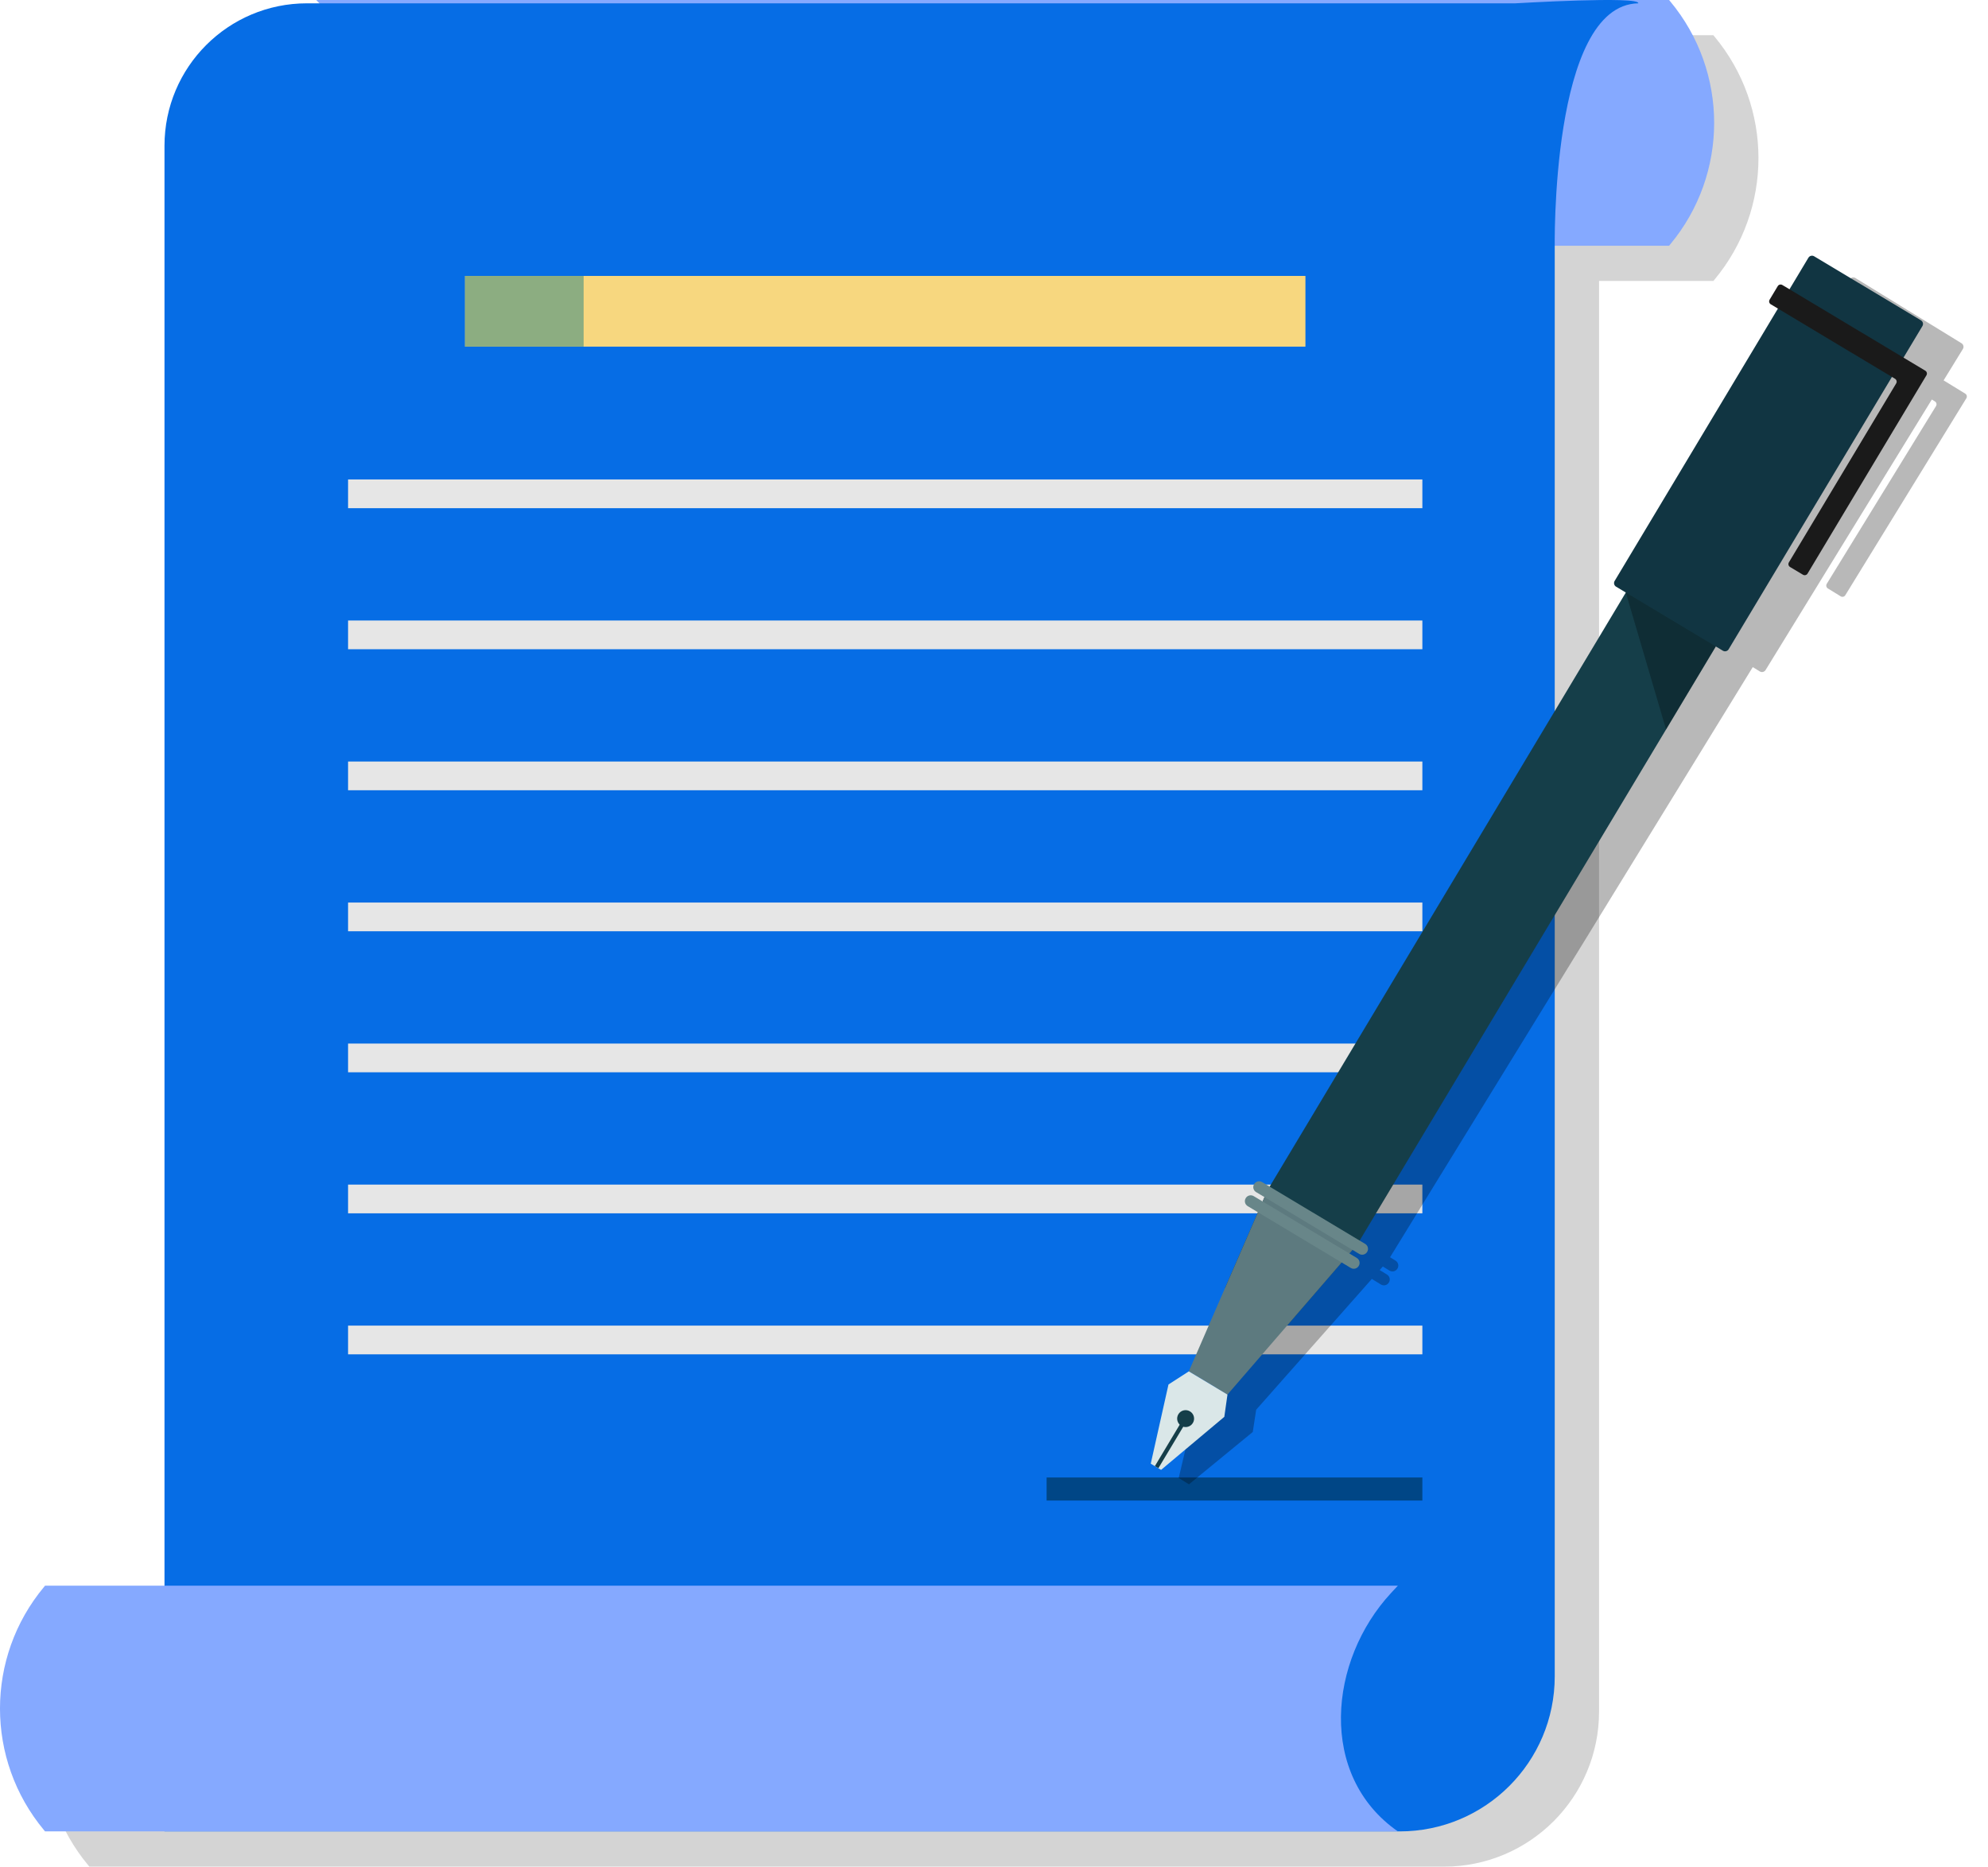 <svg width="82" height="77" viewBox="0 0 82 77" fill="none" xmlns="http://www.w3.org/2000/svg">
<path opacity="0.17" d="M70.715 1.504L70.673 1.453H66.77H14.873L14.999 1.59H14.488C11.243 1.59 8.612 4.22 8.612 7.465V66.862H3.686L3.644 66.913C1.222 69.82 1.222 74.042 3.644 76.949L3.686 77C3.686 77 5.557 77 8.612 77H59.487H59.561C63.093 77 65.957 74.136 65.957 70.603V11.726C65.957 11.726 65.956 11.678 65.956 11.59H70.673L70.715 11.539C73.138 8.633 73.138 4.41 70.715 1.504Z" fill="black"/>
<path d="M13.045 10.137H68.846L68.888 10.086C71.31 7.18 71.31 2.957 68.888 0.051L68.846 0H64.943H13.045L13.321 0.297C15.911 3.083 15.81 7.425 13.095 10.089L13.045 10.137Z" fill="#85A9FF"/>
<path d="M57.733 75.546H6.785V6.012C6.785 2.767 9.415 0.137 12.66 0.137H62.504C62.504 0.137 67.677 -0.171 67.573 0.137C63.943 0.207 64.129 10.274 64.129 10.274V69.15C64.129 72.683 61.266 75.546 57.733 75.546Z" fill="#066DE5"/>
<path d="M57.659 75.546C55.387 75.546 1.859 75.546 1.859 75.546L1.817 75.496C-0.606 72.589 -0.606 68.367 1.817 65.46L1.859 65.409H57.659L57.383 65.706C54.794 68.493 54.354 73.247 57.659 75.546Z" fill="#85A9FF"/>
<path d="M53.846 11.382H19.181V14.299H53.846V11.382Z" fill="#F7D77F"/>
<path d="M58.669 60.947H43.17V61.898H58.669V60.947Z" fill="#004686"/>
<path d="M58.669 19.778H14.357V20.963H58.669V19.778Z" fill="#E6E6E6"/>
<path d="M58.669 25.596H14.357V26.781H58.669V25.596Z" fill="#E6E6E6"/>
<path d="M58.669 31.413H14.357V32.598H58.669V31.413Z" fill="#E6E6E6"/>
<path d="M58.669 37.23H14.357V38.415H58.669V37.23Z" fill="#E6E6E6"/>
<path d="M58.669 43.047H14.357V44.232H58.669V43.047Z" fill="#E6E6E6"/>
<path d="M58.669 54.682H14.357V55.867H58.669V54.682Z" fill="#E6E6E6"/>
<path d="M58.669 48.865H14.357V50.05H58.669V48.865Z" fill="#E6E6E6"/>
<path opacity="0.28" d="M81.062 16.238L80.551 15.925L80.415 15.841L80.169 15.69L80.964 14.396C81.014 14.315 80.988 14.209 80.907 14.159L76.53 11.469C76.449 11.419 76.343 11.444 76.293 11.525L75.498 12.819L75.205 12.639C75.14 12.599 75.055 12.619 75.014 12.684L74.673 13.239C74.633 13.304 74.654 13.389 74.719 13.43L75.012 13.61L68.154 24.769C68.104 24.851 68.129 24.957 68.21 25.006L68.61 25.252L53.648 49.596L53.338 49.405C53.226 49.337 53.079 49.371 53.011 49.484L53.008 49.488C52.939 49.6 52.974 49.746 53.086 49.815L53.431 50.027L53.352 50.205L52.985 49.979C52.873 49.91 52.727 49.945 52.658 50.057L52.655 50.061C52.587 50.173 52.621 50.32 52.733 50.389L53.154 50.647L51.763 53.754L50.23 57.178L49.386 57.709L48.619 60.968L49.042 61.228L51.674 59.069L51.814 58.152L54.315 55.323L54.32 55.318L56.585 52.756L56.959 52.986C57.071 53.054 57.218 53.02 57.286 52.907L57.289 52.903C57.358 52.791 57.323 52.645 57.211 52.576L56.908 52.39L57.038 52.243L57.312 52.412C57.424 52.481 57.57 52.446 57.639 52.334L57.642 52.33C57.711 52.218 57.675 52.071 57.563 52.002L57.336 51.862L71.608 28.64L72.297 27.518L72.588 27.697C72.669 27.747 72.775 27.721 72.825 27.64L79.683 16.48L79.811 16.559C79.876 16.599 79.896 16.684 79.856 16.75L75.349 24.083C75.309 24.148 75.329 24.234 75.395 24.274L75.924 24.599C75.989 24.639 76.074 24.619 76.114 24.553L81.107 16.429C81.147 16.364 81.127 16.278 81.062 16.238Z" fill="black"/>
<path d="M53.099 54.668L50.53 53.128L52.283 49.094L68.968 21.261L72.68 23.486L56.007 51.299L53.099 54.668Z" fill="#153E49"/>
<path d="M71.066 26.843L66.659 24.201C66.577 24.152 66.551 24.046 66.6 23.964L74.592 10.632C74.641 10.55 74.747 10.523 74.829 10.572L79.236 13.214C79.317 13.263 79.344 13.369 79.295 13.451L71.302 26.783C71.253 26.865 71.147 26.892 71.066 26.843Z" fill="#113542"/>
<path d="M78.899 14.982L78.762 14.9L73.517 11.756C73.451 11.717 73.366 11.738 73.327 11.804L72.992 12.362C72.953 12.428 72.974 12.513 73.04 12.552L78.166 15.625C78.231 15.665 78.252 15.75 78.213 15.815L73.787 23.198C73.748 23.264 73.769 23.349 73.835 23.389L74.368 23.708C74.433 23.747 74.518 23.726 74.558 23.66L79.461 15.481C79.5 15.415 79.479 15.33 79.413 15.291L78.899 14.982Z" fill="#1A1A1A"/>
<path d="M50.63 57.526L49.035 56.57L52.283 49.095L55.995 51.32L50.63 57.526Z" fill="#5D7A7F"/>
<path d="M50.63 57.526L49.035 56.57L48.197 57.11L47.466 60.377L47.892 60.633L50.5 58.445L50.63 57.526Z" fill="#DAE7E8"/>
<path d="M56.064 51.724L51.81 49.174C51.697 49.106 51.661 48.96 51.728 48.847L51.731 48.843C51.798 48.73 51.945 48.694 52.057 48.761L56.311 51.312C56.424 51.379 56.461 51.525 56.393 51.638L56.391 51.642C56.323 51.755 56.177 51.792 56.064 51.724Z" fill="#688689"/>
<path d="M55.717 52.303L51.463 49.753C51.351 49.685 51.314 49.539 51.382 49.426L51.384 49.422C51.452 49.31 51.598 49.273 51.711 49.34L55.964 51.891C56.077 51.958 56.114 52.105 56.046 52.217L56.044 52.221C55.976 52.334 55.83 52.371 55.717 52.303Z" fill="#688689"/>
<path d="M49.203 58.698C49.104 58.863 48.89 58.917 48.724 58.818C48.559 58.718 48.505 58.504 48.604 58.339C48.703 58.173 48.918 58.12 49.083 58.219C49.249 58.318 49.303 58.532 49.203 58.698Z" fill="#153E49"/>
<path d="M48.749 58.62L47.636 60.477L47.781 60.563L48.894 58.706L48.749 58.62Z" fill="#153E49"/>
<path opacity="0.28" d="M67.061 24.442L70.773 26.668L68.721 30.092L67.061 24.442Z" fill="black"/>
<path d="M24.073 11.382H19.181V14.299H24.073V11.382Z" fill="#8CAD81"/>
</svg>
